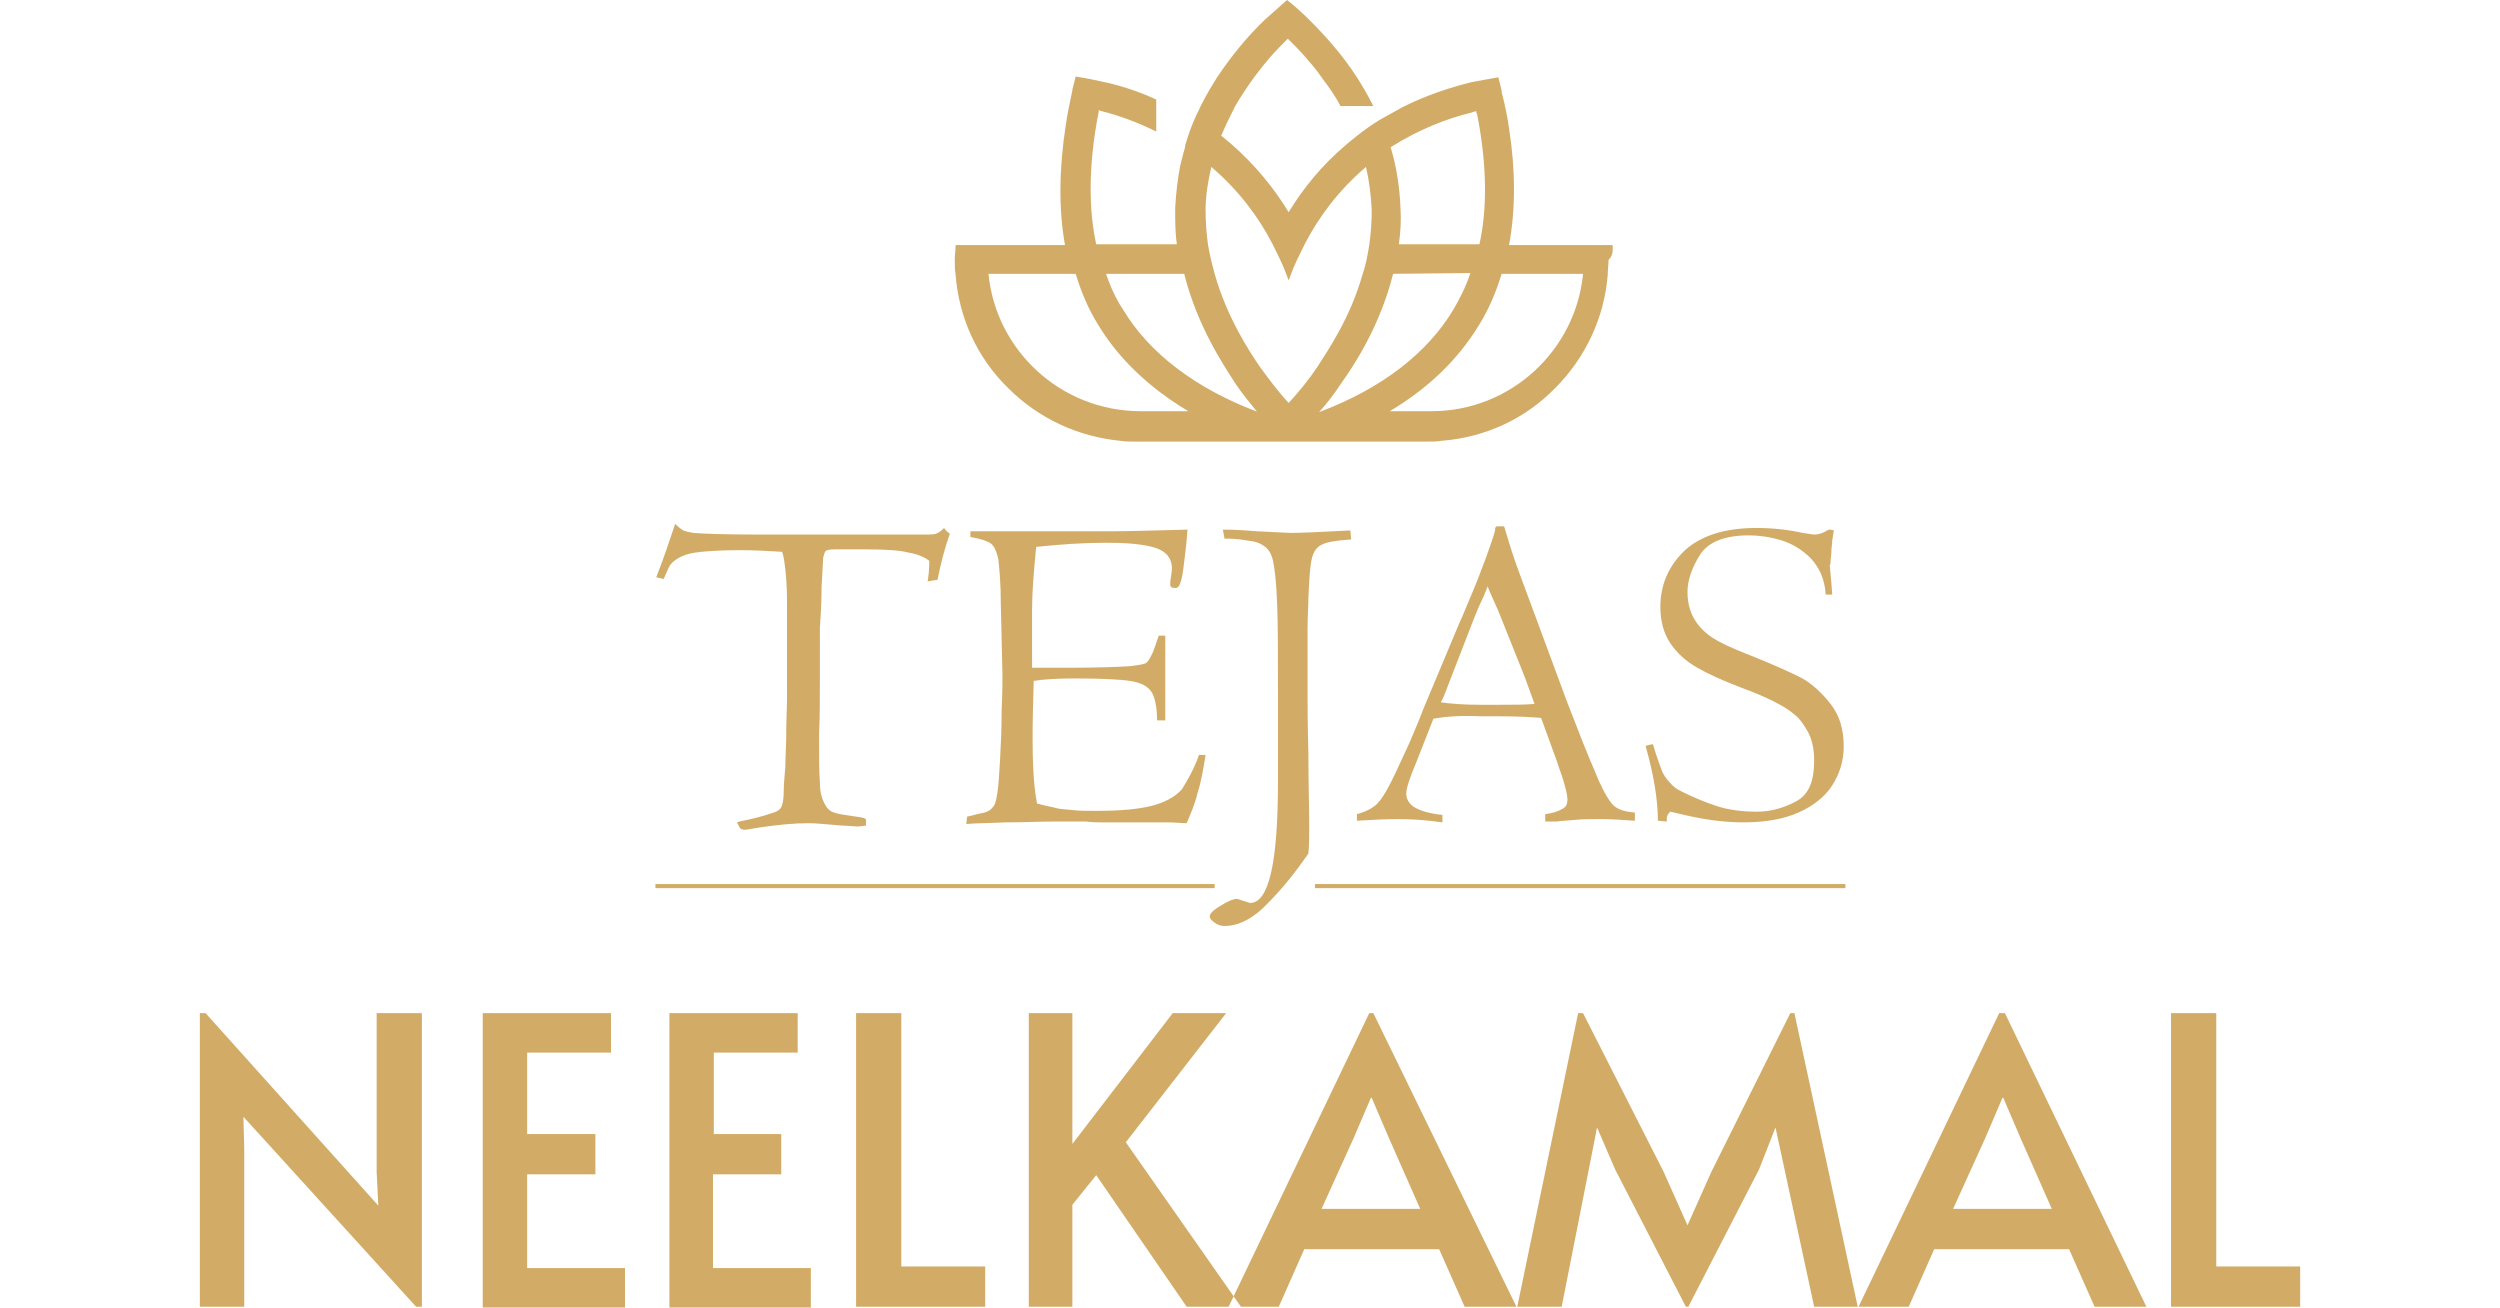 <?xml version="1.0" encoding="utf-8"?>
<!-- Generator: Adobe Illustrator 24.3.0, SVG Export Plug-In . SVG Version: 6.00 Build 0)  -->
<svg version="1.1" id="Layer_1" xmlns="http://www.w3.org/2000/svg" xmlns:xlink="http://www.w3.org/1999/xlink" x="0px" y="0px"
	 viewBox="0 0 304 159" style="enable-background:new 0 0 304 159;" xml:space="preserve">
<style type="text/css">
	.st0{fill-rule:evenodd;clip-rule:evenodd;fill:#D2AC67;}
</style>
<g>
	<path class="st0" d="M29.6,135.8l0.1,3.9v19.2h-5.4v-35.7H25l21,23.4l-0.2-4.1v-19.3h5.5v35.7h-0.7L29.6,135.8L29.6,135.8z
		 M58.7,123.2h15.6v4.8H64.1v9.9h8.3v4.9h-8.3v11.4H76v4.8H58.7V123.2L58.7,123.2z M81.4,123.2H97v4.8H86.8v9.9H95v4.9h-8.3v11.4
		h11.9v4.8H81.4V123.2L81.4,123.2z M104.1,123.2h5.5V154h10.2v4.9h-15.7V123.2L104.1,123.2z M133.3,142.9l-2.9,3.6v12.4h-5.3v-35.7
		h5.3v15.9l12.2-15.9h6.5l-12.2,15.7l14,20h-6.6L133.3,142.9L133.3,142.9z M167,123.2h-0.5l-17.1,35.7h6.1l3.1-7H175l3.1,7h6.3
		L167,123.2L167,123.2z M164.6,138.4l2.1-4.9h0.1l2.1,4.9l3.8,8.6h-12L164.6,138.4L164.6,138.4z M196.4,142.2l-2.2-5.1l-1,5.1
		l-3.3,16.7h-5.4l7.4-35.7h0.6l9.8,19.3l2.9,6.5l2.9-6.5l9.6-19.3h0.5l7.7,35.7h-5.3l-3.6-16.7l-1.1-5.1l-2,5.1l-8.6,16.7H205
		L196.4,142.2L196.4,142.2z M243.8,123.2l17.2,35.7h-6.3l-3.1-7h-16.4l-3.1,7H226l17.1-35.7H243.8L243.8,123.2z M241.4,138.4
		l-3.9,8.6h12l-3.8-8.6l-2.1-4.9h-0.1L241.4,138.4L241.4,138.4z M264,123.2h5.5V154h10.2v4.9H264V123.2z"/>
	<path class="st0" d="M174.1,50H169c4.7-2.8,8.3-6.3,10.8-10.4c1.2-1.9,2.1-4,2.8-6.3h9.9C191.6,42.6,183.7,50,174.1,50L174.1,50z
		 M120.2,33.3h10.6c0.7,2.3,1.6,4.4,2.8,6.3c2.5,4.1,6.2,7.6,10.9,10.4h-5.8C129,50,121.1,42.6,120.2,33.3L120.2,33.3z M144,33.3
		h-9.5c0.6,1.8,1.3,3.2,2.1,4.4c3.2,5.3,8.8,9.5,16.1,12.3c0.1,0,0.2,0.1,0.2,0.1l-0.1-0.1c-0.9-1.1-1.8-2.2-2.6-3.4
		C148.8,44.4,145.6,39.7,144,33.3L144,33.3z M158.4,50.8L158.4,50.8L158.4,50.8L158.4,50.8z M146.6,25.5c0-1.7,0.3-3.5,0.7-5.2
		c3.4,2.9,5.8,6.2,7.4,9.3c0,0.1,0.1,0.1,0.1,0.2c0.6,1.2,1.2,2.4,1.6,3.5c0.1,0.3,0.2,0.5,0.3,0.8c0.1-0.3,0.2-0.5,0.3-0.8
		c0.4-1.1,1-2.3,1.6-3.5c0-0.1,0.1-0.1,0.1-0.2c1.6-3.1,4-6.4,7.4-9.3c0.4,1.7,0.6,3.4,0.7,5.2c0,1.5-0.1,2.9-0.3,4.3
		c-0.2,1.2-0.4,2.4-0.8,3.5c-1.5,5.4-4.3,9.4-5.5,11.3c-1,1.5-2.2,3-3.5,4.4c-1.3-1.4-2.4-2.9-3.5-4.4c-1.3-1.9-4-6-5.5-11.3
		c-0.3-1.1-0.6-2.3-0.8-3.5C146.7,28.4,146.6,27,146.6,25.5L146.6,25.5z M169.4,33.3c-1.6,6.4-4.8,11.2-6.3,13.3
		c-0.8,1.2-1.6,2.3-2.6,3.4l-0.1,0.1c0.1,0,0.2-0.1,0.3-0.1c7.3-2.8,12.8-7,16-12.3c0.7-1.2,1.5-2.7,2.1-4.5L169.4,33.3L169.4,33.3z
		 M178.9,13.7L178.9,13.7c0.2-0.1,0.4-0.1,0.6-0.2c0,0.1,0,0.2,0.1,0.3c1.3,6.6,1.2,11.8,0.3,15.9h-9.8c0.2-1.4,0.3-2.9,0.2-4.4
		c-0.1-2.6-0.5-5.1-1.2-7.4C172.6,15.7,176,14.4,178.9,13.7L178.9,13.7z M196.1,29.8h-12.6c0.8-4.3,0.8-9.1,0-14.2
		c-0.2-1.4-0.5-2.9-0.9-4.4c0-0.1,0-0.1,0-0.2l-0.4-1.6l-1.7,0.3c-0.5,0.1-1.1,0.2-1.6,0.3l0,0c-2.4,0.6-5.3,1.5-8.3,3
		c-0.9,0.5-1.8,1-2.7,1.5c-1,0.6-2,1.3-3,2.1c-0.4,0.3-0.7,0.6-1.1,0.9c-3.1,2.6-5.4,5.5-7.1,8.3c-1.7-2.8-4-5.7-7.1-8.4
		c-0.4-0.3-0.7-0.6-1.1-0.9c0.5-1.2,1.1-2.4,1.7-3.6c0.7-1.2,1.5-2.4,2.3-3.5c0.6-0.8,1.3-1.7,2-2.5s1.4-1.5,2.1-2.2
		c0.7,0.7,1.4,1.4,2.1,2.2c0.7,0.8,1.4,1.6,2,2.5c0.9,1.2,1.7,2.3,2.3,3.5h4c-0.6-1.2-1.3-2.4-2-3.5c-1.8-2.8-3.9-5.1-5.8-7
		c-0.9-0.9-1.8-1.7-2.7-2.4c-0.8,0.7-1.7,1.5-2.7,2.4c-2,1.9-4,4.3-5.8,7c-0.7,1.1-1.4,2.3-2,3.5c-0.2,0.5-0.5,1-0.7,1.5
		c-0.4,0.9-0.7,1.7-1,2.7c-0.1,0.3-0.2,0.5-0.2,0.8c-0.2,0.7-0.4,1.5-0.6,2.3c-0.3,1.6-0.5,3.3-0.6,5.1c0,1.5,0,3,0.2,4.4h-9.8
		c-0.9-4.1-1-9.5,0.3-16.1c0-0.1,0-0.1,0-0.2c0.1,0,0.2,0.1,0.3,0.1c2,0.5,4.3,1.3,6.7,2.5v-3.9c-2.4-1.1-4.7-1.8-6.7-2.2l0,0
		c-0.5-0.1-0.9-0.2-1.4-0.3l-1.7-0.3l-0.4,1.6V11c-0.3,1.4-0.6,2.8-0.8,4.2c-0.8,5.2-0.9,10.1-0.1,14.6h-13.3c0,0.6-0.1,1.2-0.1,1.8
		c0,0.6,0,1.2,0.1,1.8c0.4,5.2,2.6,10.1,6.4,13.8c3.7,3.7,8.5,5.9,13.6,6.4l0,0c0.6,0.1,1.3,0.1,1.9,0.1h13.2l0,0h0.1h9.5h0.1l0,0
		h12.5c0.6,0,1.2,0,1.8-0.1l0,0c5.2-0.4,10.1-2.6,13.8-6.4c3.7-3.7,6-8.6,6.4-13.8c0-0.6,0.1-1.2,0.1-1.8
		C196.2,31,196.1,30.4,196.1,29.8z"/>
	<path class="st0" d="M80.7,70.4l-0.9-0.2c0.9-2.3,1.6-4.4,2.3-6.5c0.4,0.4,0.8,0.7,1,0.8s0.6,0.2,1.2,0.3c1.2,0.1,3.8,0.2,8,0.2
		H106c0.3,0,1.4,0,3.3,0s3,0,3.2,0c0.8,0,1.3,0,1.5-0.2c0.3-0.1,0.5-0.3,0.8-0.6c0.2,0.3,0.4,0.5,0.7,0.7c-0.6,1.7-1.1,3.6-1.5,5.6
		l-1.2,0.2c0.1-0.6,0.2-1.4,0.2-2.5c-0.5-0.4-1.3-0.8-2.5-1c-1.1-0.3-3-0.4-5.4-0.4c-1.8,0-3,0-3.6,0s-1,0.1-1.1,0.2
		c-0.1,0.1-0.2,0.4-0.3,0.8l-0.2,3.7c0,0.6,0,2.2-0.2,4.8c0,0.7,0,2.4,0,5.4c0,2.9,0,5.5-0.1,7.6c0,2.7,0,4.7,0.1,5.8
		c0,1.1,0.2,1.9,0.5,2.5s0.6,1,1.2,1.2c0.5,0.2,1.4,0.3,2.7,0.5c0.8,0.1,1.2,0.2,1.2,0.4c0,0.4,0,0.6,0,0.7c-0.3,0-0.6,0.1-1.1,0.1
		c-1.1-0.1-2.1-0.1-2.9-0.2c-1.2-0.1-2.2-0.2-3-0.2c-1.8,0-3.7,0.2-5.8,0.5c-1.2,0.2-1.8,0.3-1.9,0.3c-0.3,0-0.5-0.1-0.6-0.2
		c-0.1-0.1-0.2-0.4-0.4-0.7c0.2-0.1,0.8-0.2,1.7-0.4c1.3-0.3,2.2-0.6,2.8-0.8c0.6-0.2,0.9-0.5,1-0.9c0.1-0.3,0.2-0.9,0.2-1.6
		c0-0.9,0.1-1.9,0.2-3.1c0,0.1,0-1,0.1-3.3c0-2.3,0.1-3.9,0.1-4.9s0-2.1,0-3.4c0-3.9,0-6.7,0-8.4c0-1.7-0.1-3-0.2-3.9
		s-0.2-1.7-0.4-2.2c-1.6-0.1-3.3-0.2-5.2-0.2c-2,0-3.5,0.1-4.6,0.2c-1.1,0.1-1.9,0.3-2.5,0.6c-0.6,0.3-1,0.6-1.3,1
		C81.4,68.8,81.1,69.5,80.7,70.4L80.7,70.4z M145.8,91.8h0.8c-0.3,1.9-0.6,3.5-1,4.7c-0.3,1.3-0.8,2.4-1.3,3.6
		c-0.6,0-1.4-0.1-2.4-0.1s-2.5,0-4.4,0c-1.1,0-2.3,0-3.6,0s-1.9-0.1-1.7-0.1c-1.2,0-2.6,0-4.1,0c-1.6,0-3.5,0.1-5.7,0.1
		c-2.2,0.1-3.9,0.1-4.9,0.2l0.1-0.9c0.6-0.1,1.1-0.3,1.7-0.4c0.6-0.1,1-0.3,1.2-0.5c0.2-0.2,0.4-0.4,0.5-0.7
		c0.1-0.3,0.2-0.7,0.3-1.4c0.1-0.7,0.2-1.9,0.3-3.8c0.1-1.8,0.2-3.8,0.2-6.1c0.1-2.3,0.1-3.7,0.1-4.2l-0.2-8.7
		c0-2.7-0.2-4.5-0.3-5.5c-0.2-0.9-0.5-1.6-0.9-1.9s-1.3-0.6-2.5-0.8c0-0.3,0-0.5,0-0.7h17.5c2,0,4.9-0.1,8.9-0.2
		c-0.1,1.6-0.3,3.1-0.5,4.7c-0.2,1.6-0.5,2.4-0.9,2.4c-0.5,0-0.7-0.1-0.7-0.4c0-0.1,0-0.5,0.1-1c0.1-0.6,0.1-0.9,0.1-1
		c0-1.3-0.8-2.2-2.4-2.6c-1.6-0.4-3.5-0.5-5.7-0.5c-2.7,0-5.5,0.2-8.4,0.5c-0.3,3-0.5,5.6-0.5,7.6c0,1.3,0,2.9,0,4.6
		c0,1.8,0,2.6,0,2.5c0.4,0,1.8,0,4,0c3.9,0,6.5-0.1,8-0.2c0.8-0.1,1.4-0.2,1.7-0.3s0.5-0.4,0.8-1c0.3-0.5,0.5-1.3,0.9-2.4h0.8
		c0,1.9,0,3.6,0,5.1s0,3.2,0,5.2h-1c0-1.7-0.3-2.9-0.7-3.5c-0.5-0.7-1.3-1.1-2.6-1.3c-1.3-0.2-3.6-0.3-6.8-0.3
		c-2.1,0-3.7,0.1-4.9,0.3l-0.1,3.9c-0.1,4.7,0,8.4,0.5,11c0.3,0.1,0.7,0.2,1.2,0.3s0.9,0.2,1.3,0.3c0.4,0.1,1,0.1,1.8,0.2
		c0.8,0.1,1.7,0.1,2.9,0.1c2.9,0,5.1-0.2,6.7-0.6c1.6-0.4,2.9-1.1,3.7-2C144.4,94.9,145.2,93.5,145.8,91.8L145.8,91.8z M148.9,65.5
		l-0.2-1.1c0.4,0,1.8,0,4.1,0.2c2.3,0.1,3.7,0.2,4.1,0.2c1.2,0,3.7-0.1,7.3-0.3l0.1,1.1c-1.7,0.1-2.9,0.3-3.5,0.6
		c-0.7,0.3-1.1,0.9-1.3,1.8s-0.3,2.4-0.4,4.7c0,1-0.1,2.3-0.1,3.8c0,1.5,0,2.9,0,4.2v4.2c0,0.7,0,3,0.1,6.7c0,3.8,0.1,6.6,0.1,8.6
		c0,1.3,0,2.6-0.1,3.6c-1.6,2.3-3.2,4.3-5,6.1c-1.7,1.8-3.5,2.7-5.2,2.7c-0.4,0-0.8-0.1-1.2-0.4c-0.4-0.3-0.6-0.5-0.6-0.8
		s0.5-0.8,1.4-1.3c0.9-0.6,1.6-0.8,1.9-0.8c0.1,0,0.6,0.2,1.6,0.5c2.3,0,3.4-4.9,3.4-14.8V84.1c0-4.6,0-8.1-0.1-10.7
		s-0.3-4.3-0.5-5.2c-0.2-0.9-0.6-1.5-1.1-1.8c-0.5-0.4-1.2-0.6-2.2-0.7C150.4,65.5,149.6,65.5,148.9,65.5L148.9,65.5z M187.9,99.9
		V99c0.8-0.1,1.5-0.3,2-0.6c0.5-0.2,0.7-0.6,0.7-1.2c0-0.5-0.2-1.3-0.5-2.3c-0.3-1-0.6-1.7-0.7-2.1l-2-5.5c-1.1-0.1-2.8-0.2-5.2-0.2
		H180c-2.2-0.1-4.1,0-5.7,0.3l-2,5.1c-0.9,2.1-1.3,3.4-1.3,4c0,0.6,0.3,1.2,0.9,1.6c0.6,0.4,1.7,0.8,3.5,1v0.9
		c-2.1-0.3-3.9-0.4-5.4-0.4s-3.2,0.1-5,0.2V99c1.1-0.3,1.9-0.7,2.5-1.3c0.4-0.4,1-1.3,1.7-2.7s1.4-3,2.2-4.7c0.7-1.7,1.3-3,1.6-3.9
		l4.4-10.5c0.6-1.3,1.1-2.6,1.7-4c0.6-1.4,1.1-2.8,1.6-4.1c0.5-1.4,0.9-2.5,1.1-3.3c0-0.2,0-0.4,0.2-0.5h0.9c0.6,2,1.2,4,1.9,5.8
		l5.7,15.4c1.5,3.9,2.6,6.7,3.4,8.5c0.7,1.8,1.4,3.1,2,3.9c0.5,0.7,1.4,1.1,2.9,1.2v1c-1.5-0.1-2.9-0.2-4.3-0.2c-1.1,0-2.1,0-3,0.1
		c-0.9,0.1-1.7,0.1-2.2,0.2C188.6,99.9,188.1,99.9,187.9,99.9L187.9,99.9z M179.2,75.3l-3.1,8c-0.4,1.1-0.7,1.8-0.9,2.1
		c1.4,0.2,3,0.3,4.8,0.3h2.5c1.5,0,2.9,0,4.1-0.1c-0.7-1.9-1.1-3-1.2-3.3l-2-5c-0.2-0.5-0.6-1.5-1.2-3c-0.6-1.4-1.1-2.4-1.3-3
		c-0.3,0.8-0.6,1.5-0.9,2.1C179.7,74,179.5,74.6,179.2,75.3L179.2,75.3z M202.7,99.9l-1.1-0.1c0-2.5-0.5-5.6-1.5-9.1
		c0.4-0.1,0.7-0.2,0.9-0.2c0.4,1.4,0.8,2.4,1,3c0.2,0.6,0.6,1.2,1,1.6c0.4,0.5,0.9,0.9,1.6,1.2c1.2,0.6,2.6,1.2,4.1,1.7
		c1.5,0.5,3.2,0.7,5,0.7c1.5,0,3.1-0.4,4.6-1.2c1.6-0.8,2.3-2.4,2.3-5c0-1.3-0.2-2.4-0.7-3.4c-0.5-0.9-1-1.7-1.8-2.3
		c-0.7-0.6-1.6-1.1-2.6-1.6s-2.2-1-3.8-1.6c-2.1-0.8-3.9-1.6-5.3-2.4c-1.4-0.8-2.5-1.8-3.3-3c-0.8-1.2-1.2-2.7-1.2-4.4
		c0-2.7,1-5,3-6.9c2-1.8,4.9-2.7,8.7-2.7c1.9,0,3.8,0.2,5.6,0.6c0.7,0.1,1.2,0.2,1.4,0.2c0.6,0,1.1-0.2,1.6-0.5l0.2-0.1
		c0.1,0,0.3,0,0.6,0.1c-0.1,0.4-0.1,0.8-0.2,1.2c0,0.4-0.1,0.9-0.1,1.3c0,0.5-0.1,0.9-0.1,1.2c0,0.3,0,0.5-0.1,0.5
		c0.2,2.2,0.3,3.4,0.3,3.6H222c-0.1-1.9-0.8-3.3-1.8-4.4c-1.1-1.1-2.3-1.8-3.6-2.2c-1.3-0.4-2.7-0.6-3.9-0.6c-3,0-5,0.8-6,2.4
		c-1,1.6-1.5,3.1-1.5,4.5c0,1.5,0.4,2.7,1.1,3.7c0.7,1,1.6,1.7,2.7,2.3c1.1,0.6,2.6,1.2,4.6,2c2.2,0.9,4,1.7,5.4,2.4
		c1.3,0.7,2.5,1.8,3.6,3.2c1.1,1.4,1.6,3.1,1.6,5.2c0,1.7-0.5,3.3-1.4,4.7c-0.9,1.4-2.3,2.5-4.1,3.3c-1.8,0.8-4,1.2-6.7,1.2
		c-2.6,0-5.2-0.4-8-1.1c-0.5-0.1-0.8-0.2-0.9-0.2C202.8,99,202.6,99.3,202.7,99.9z"/>
	<rect x="79.7" y="107.5" class="st0" width="68" height="0.5"/>
	<rect x="159.9" y="107.5" class="st0" width="64.5" height="0.5"/>
</g>
</svg>
